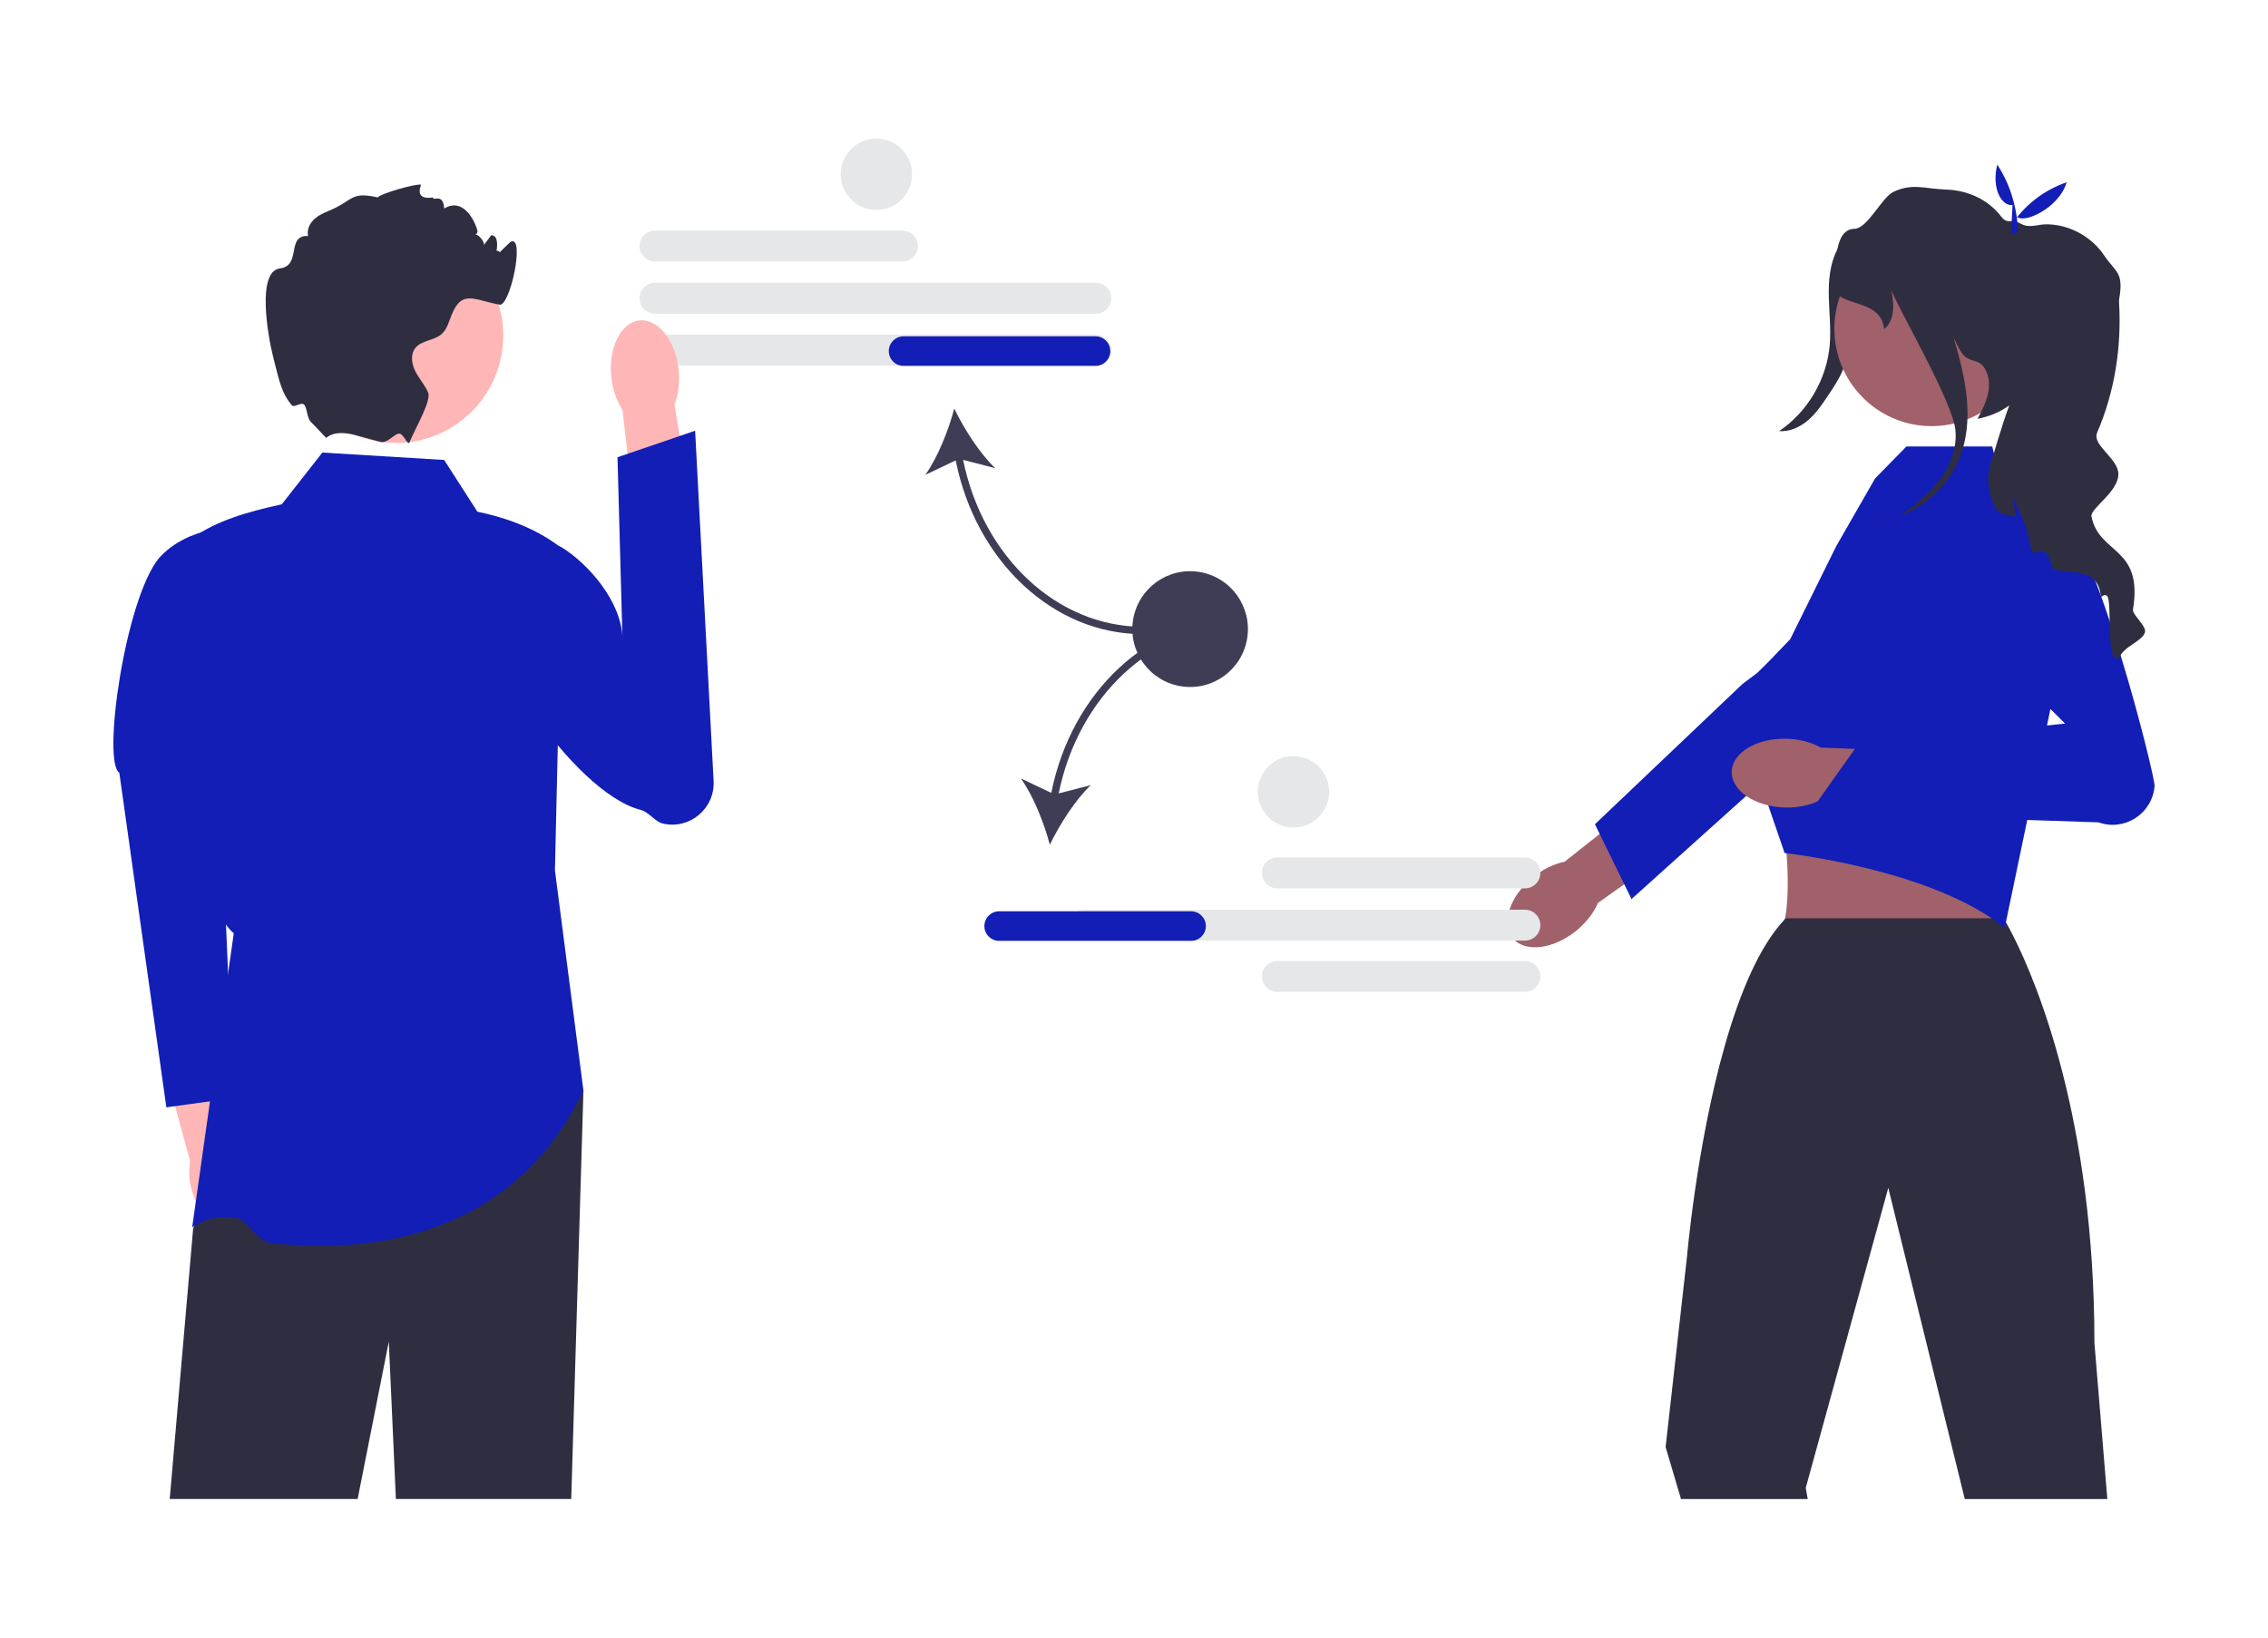 <svg width="180" height="130" viewBox="0 0 180 130" fill="none" xmlns="http://www.w3.org/2000/svg">
<g clip-path="url(#clip0_2320_4859)">
<path d="M71.631 20.757H51.977C51.303 20.757 50.754 20.207 50.754 19.532C50.754 18.856 51.303 18.307 51.977 18.307H71.631C72.305 18.307 72.854 18.856 72.854 19.532C72.854 20.207 72.305 20.757 71.631 20.757Z" fill="#E6E7E8"/>
<path d="M86.97 24.904H51.977C51.303 24.904 50.754 24.354 50.754 23.679C50.754 23.003 51.303 22.454 51.977 22.454H86.97C87.644 22.454 88.192 23.003 88.192 23.679C88.192 24.354 87.644 24.904 86.97 24.904Z" fill="#E6E7E8"/>
<path d="M86.97 29.014H51.977C51.303 29.014 50.754 28.464 50.754 27.788C50.754 27.113 51.303 26.563 51.977 26.563H86.97C87.644 26.563 88.192 27.113 88.192 27.788C88.192 28.464 87.644 29.014 86.97 29.014Z" fill="#E6E7E8"/>
<path d="M90.677 50.34V49.753C83.913 49.753 78.007 44.218 76.437 36.507L78.985 37.164C77.752 35.994 76.507 34.035 75.735 32.434C75.279 34.153 74.427 36.312 73.438 37.695L75.849 36.551C77.452 44.573 83.612 50.34 90.677 50.34Z" fill="#3F3D56"/>
<path d="M88.118 27.873C88.118 28.52 87.592 29.047 86.946 29.047H71.711C71.065 29.047 70.539 28.52 70.539 27.873C70.539 27.225 71.065 26.698 71.711 26.698H86.946C87.592 26.698 88.118 27.225 88.118 27.873Z" fill="#121EB6"/>
<path d="M19.518 93.279C19.286 92.47 18.889 91.78 18.416 91.287L16.698 83.441L12.953 84.36L15.099 92.22C14.958 92.885 14.986 93.679 15.218 94.489C15.748 96.337 17.14 97.565 18.327 97.231C19.514 96.897 20.047 95.127 19.518 93.279Z" fill="#FFB6B6"/>
<path d="M19.001 41.809C19.001 41.809 14.957 41.669 12.613 44.311C9.927 47.597 8.092 60.475 9.47 61.343L13.203 87.904L18.527 87.171L17.16 55.301L19.001 41.809Z" fill="#121EB6"/>
<path d="M46.305 86.581L45.336 118.999H31.42L30.857 106.503L28.384 118.999H13.469L15.329 97.518L17.251 93L18.552 89.938L46.305 86.581Z" fill="#2F2E41"/>
<path d="M35.252 36.514L25.584 35.927L22.361 40.036C19.578 40.633 17.064 41.404 15.33 42.678C15.745 54.985 14.833 70.988 18.553 74.087L15.25 97.442C15.25 97.442 16.582 96.299 18.807 96.703C19.575 96.842 20.503 98.577 21.448 98.682C28.705 99.49 40.473 98.659 46.306 86.581L44.042 69.097L44.628 43.559C42.796 42.108 40.519 41.165 37.889 40.623L35.252 36.514Z" fill="#121EB6"/>
<path d="M53.863 29.369C53.968 30.387 53.835 31.344 53.528 32.111L55.139 41.743L50.542 42.377L49.403 32.538C48.946 31.85 48.621 30.94 48.516 29.922C48.276 27.598 49.279 25.589 50.756 25.436C52.232 25.283 53.624 27.044 53.863 29.369Z" fill="#FFB6B6"/>
<path d="M38.582 44.295C38.1 45.006 38.234 45.806 38.12 46.767C37.632 50.846 45.434 62.9 50.832 64.288C51.54 64.47 51.944 65.235 52.659 65.389C54.777 65.845 56.749 64.161 56.635 61.993L55.168 34.193L49.008 36.298L49.402 50.731C49.363 47.741 46.623 44.697 44.547 43.43C44.547 43.43 40.342 41.692 38.582 44.295Z" fill="#121EB6"/>
<path d="M31.422 35.167C36.126 35.167 39.939 31.347 39.939 26.634C39.939 21.922 36.126 18.102 31.422 18.102C26.719 18.102 22.906 21.922 22.906 26.634C22.906 31.347 26.719 35.167 31.422 35.167Z" fill="#FFB6B6"/>
<path d="M39.355 20.369C39.281 20.387 40.476 19.22 40.527 19.195C41.699 18.608 40.494 24.346 39.648 24.185C37.565 23.789 36.665 23.002 35.856 24.966C35.631 25.512 35.49 26.128 35.051 26.519C34.447 27.05 33.445 27.006 32.953 27.64C32.558 28.151 32.672 28.902 32.965 29.477C33.258 30.056 33.703 30.546 33.97 31.136C34.269 31.799 32.994 33.91 32.508 35.096V35.099L32.505 35.106C32.376 35.417 32.069 34.521 31.744 34.431C31.356 34.324 30.785 35.242 30.167 35.075C30.164 35.075 30.161 35.072 30.158 35.072C29.569 34.908 28.913 34.732 28.262 34.556H28.259C26.428 34.057 25.965 34.773 25.878 34.752L24.741 33.561C24.351 33.276 24.395 32.357 24.12 32.111C23.895 31.909 23.334 32.375 23.169 32.181C22.358 31.23 22.172 30.279 21.694 28.4C21.257 26.683 20.352 21.543 22.212 21.311C23.967 21.091 22.684 18.643 24.451 18.734C24.345 18.288 24.542 17.809 24.861 17.48C25.177 17.149 25.599 16.943 26.024 16.767C28.119 15.91 27.77 15.173 29.979 15.672C30.199 15.364 33.017 14.561 33.415 14.663C33.444 14.669 32.801 15.922 34.374 15.672C34.315 16.033 35.173 15.25 35.253 16.553C36.931 15.544 37.834 17.959 37.89 18.314C37.963 18.757 37.295 18.531 37.74 18.599C38.004 18.64 38.455 19.177 38.411 19.444C38.602 19.186 38.792 18.931 38.986 18.672C39.021 18.675 39.053 18.681 39.088 18.687C39.979 18.857 38.958 21.774 38.994 20.865C39.062 19.195 40.242 20.172 39.355 20.369Z" fill="#2F2E41"/>
<path d="M147.981 18.62C147.666 21.211 147.323 23.798 146.95 26.382C146.798 27.431 146.638 28.494 146.217 29.466C145.929 30.13 145.526 30.736 145.126 31.338C144.652 32.05 144.171 32.771 143.528 33.333C142.885 33.896 142.05 34.291 141.199 34.224C143.457 32.702 144.974 30.126 145.214 27.41C145.327 26.133 145.172 24.849 145.143 23.568C145.113 22.287 145.22 20.96 145.81 19.823C146.4 18.686 147.566 17.775 148.845 17.808L147.981 18.62Z" fill="#2F2E41"/>
<path d="M125.098 73.886C123.261 75.379 121.003 75.639 120.054 74.468C119.106 73.297 119.827 71.137 121.664 69.644C122.468 68.99 123.353 68.573 124.173 68.409L132.037 62.181L134.875 65.94L126.822 71.681C126.492 72.451 125.902 73.232 125.098 73.886Z" fill="#A0616A"/>
<path d="M126.582 65.431L138.299 54.292L139.471 53.411C139.471 53.411 146.197 46.846 147.939 46.695C148.677 46.632 149.414 46.816 150.036 47.22C151.04 47.873 151.56 48.946 151.56 50.029C151.56 50.933 151.196 51.841 150.452 52.511L139.725 62.159L135.162 66.263L129.486 71.369L128.909 70.192L126.958 66.202L126.582 65.431Z" fill="#121EB6"/>
<path d="M151.638 57.892L139.906 61.492C141.87 62.047 142.693 74.038 140.865 74.411C140.865 74.411 160.308 75.796 159.247 74.411C157.954 72.722 159.689 61.497 160.516 61.492L151.638 57.892Z" fill="#A0616A"/>
<path d="M167.249 119L166.224 106.601C166.224 102.165 165.937 98.158 165.477 94.586C163.634 80.246 159.014 72.896 159.014 72.896H141.728C141.704 72.923 141.681 72.943 141.658 72.97L141.655 72.973C137.576 77.267 135.455 88.067 134.512 94.586C134.064 97.689 133.882 99.823 133.882 99.823L132.191 114.876L133.413 119H143.471L143.313 118.116L149.785 94.586L149.864 94.298L149.934 94.586L155.934 119L167.249 119Z" fill="#2F2E41"/>
<path d="M142.083 50.739L145.736 43.352L148.814 37.985L151.303 35.443H158.114L158.748 37.985L162.553 40.102L163.898 50.691L159.104 73.665C153.397 69.006 141.634 67.716 141.634 67.716L139.728 62.159L138.469 55.465L138.316 54.664L142.083 50.739Z" fill="#121EB6"/>
<path d="M141.642 64.103C139.278 64.036 137.396 62.759 137.438 61.252C137.481 59.744 139.432 58.577 141.797 58.644C142.832 58.673 143.774 58.934 144.503 59.345L154.519 59.756L154.226 64.461L144.384 63.557C143.633 63.925 142.677 64.133 141.642 64.103Z" fill="#A0616A"/>
<path d="M154.45 48.044L163.897 57.442L147.441 59.13L143.617 64.52L166.554 65.282C168.623 66.02 170.828 64.587 170.998 62.393C171.056 61.652 166.344 42.851 163.491 41.106C160.147 39.06 154.45 48.044 154.45 48.044Z" fill="#121EB6"/>
<path d="M161.013 26.222C161.082 21.954 157.684 18.438 153.424 18.369C149.163 18.3 145.654 21.705 145.585 25.973C145.517 30.242 148.915 33.758 153.175 33.827C157.435 33.895 160.945 30.491 161.013 26.222Z" fill="#A0616A"/>
<path d="M170.237 50.182C170.044 50.916 168.538 51.295 168.186 52.237C167.067 52.877 167.674 47.649 167.222 47.305C166.874 47.044 166.78 47.675 166.701 47.132C166.402 45.095 164.448 45.55 163.001 45.221C162.837 44.901 162.711 44.59 162.629 44.288C162.482 43.742 161.814 43.551 161.419 43.953C161.24 43.795 161.111 43.234 160.985 42.673C160.894 42.265 160.803 41.857 160.698 41.599L159.69 39.321L160.015 41.018C159.356 40.78 158.691 41.026 158.307 40.21C157.815 39.163 157.619 37.935 157.976 36.835C158.301 35.837 158.849 33.838 159.467 32.182C158.767 32.69 157.926 33.06 156.951 33.245C157.296 32.587 157.648 31.918 157.794 31.187C157.938 30.456 157.85 29.643 157.387 29.062C157.006 28.583 156.444 28.704 155.969 28.319C155.6 28.02 155.281 27.253 155.058 26.834C156.007 29.995 156.725 33.353 155.518 36.371C154.683 38.461 152.925 40.16 150.816 40.932C151.938 40.128 153.034 39.271 153.874 38.179C154.774 37.008 155.36 35.528 155.181 34.061C154.9 31.756 150.634 24.468 150.11 23.035C150.397 24.436 150.285 25.527 149.529 26.129C149.333 24.098 147.124 24.283 145.92 23.47C145.92 23.47 144.988 18.195 147.174 18.163C148.229 18.148 149.333 15.665 150.291 15.221C151.821 14.514 152.758 14.995 154.454 15.048C156.148 15.098 157.774 15.829 158.808 17.17C159.35 17.872 159.549 17.314 160.364 17.752C161.137 18.165 161.659 17.781 162.535 17.807C164.29 17.854 165.992 18.794 166.976 20.247C167.961 21.703 168.567 21.568 168.178 23.819C168.172 23.846 168.172 23.898 168.178 23.978C168.391 27.524 167.844 31.078 166.44 34.343C166.007 35.346 168.128 36.383 168.125 37.636C168.122 39.092 165.781 40.419 165.998 41.041C166.619 44.038 170.108 43.372 169.285 48.389C169.218 48.797 170.366 49.692 170.237 50.182Z" fill="#2F2E41"/>
<path d="M148.862 41.003C148.927 40.983 148.991 40.959 149.056 40.933C148.974 40.991 148.895 41.047 148.812 41.106L148.862 41.003Z" fill="#2F2E41"/>
<path d="M159.727 16.272C158.888 16.397 158.036 15.002 158.512 13.067C159.551 14.658 160.081 16.449 160.165 18.416L159.605 18.59L159.727 16.272Z" fill="#121EB6"/>
<path d="M164.019 14.466C163.446 16.5 160.538 17.86 160.024 17.153L159.965 18.365L159.605 17.902C160.649 16.348 162.07 15.155 164.019 14.466Z" fill="#121EB6"/>
<path d="M100.152 69.296C100.152 68.62 100.701 68.07 101.375 68.07H121.03C121.704 68.07 122.253 68.62 122.253 69.296C122.253 69.971 121.704 70.521 121.03 70.521H101.375C100.701 70.521 100.152 69.971 100.152 69.296Z" fill="#E6E7E8"/>
<path d="M100.152 77.515C100.152 76.839 100.701 76.29 101.375 76.29H121.03C121.704 76.29 122.253 76.839 122.253 77.515C122.253 78.19 121.704 78.74 121.03 78.74H101.375C100.701 78.74 100.152 78.19 100.152 77.515Z" fill="#E6E7E8"/>
<path d="M86.035 74.668C85.361 74.668 84.812 74.118 84.812 73.442C84.812 72.767 85.361 72.217 86.035 72.217H121.028C121.703 72.217 122.251 72.767 122.251 73.442C122.251 74.118 121.703 74.668 121.028 74.668H86.035Z" fill="#E6E7E8"/>
<path d="M83.435 62.941L81.023 61.797C82.012 63.18 82.865 65.339 83.321 67.058C84.093 65.457 85.338 63.498 86.571 62.328L84.023 62.985C85.593 55.275 91.499 49.739 98.263 49.739V49.152C91.198 49.152 85.038 54.919 83.435 62.941Z" fill="#3F3D56"/>
<path d="M94.532 74.69H79.297C78.651 74.69 78.125 74.163 78.125 73.516C78.125 72.868 78.651 72.342 79.297 72.342H94.532C95.178 72.342 95.704 72.868 95.704 73.516C95.704 74.163 95.178 74.69 94.532 74.69Z" fill="#121EB6"/>
<path d="M98.982 50.677C99.388 48.171 97.69 45.81 95.189 45.404C92.688 44.997 90.332 46.699 89.926 49.204C89.52 51.71 91.219 54.071 93.719 54.477C96.22 54.884 98.576 53.182 98.982 50.677Z" fill="#3F3D56"/>
<path d="M69.552 16.67C71.115 16.67 72.382 15.4 72.382 13.835C72.382 12.269 71.115 11 69.552 11C67.989 11 66.723 12.269 66.723 13.835C66.723 15.4 67.989 16.67 69.552 16.67Z" fill="#E6E7E8"/>
<path d="M102.658 65.691C104.22 65.691 105.487 64.422 105.487 62.856C105.487 61.291 104.22 60.022 102.658 60.022C101.095 60.022 99.828 61.291 99.828 62.856C99.828 64.422 101.095 65.691 102.658 65.691Z" fill="#E6E7E8"/>
</g>
<defs>
<clipPath id="clip0_2320_4859">
<rect width="162" height="108" fill="white" transform="translate(9 11)"/>
</clipPath>
</defs>
</svg>
